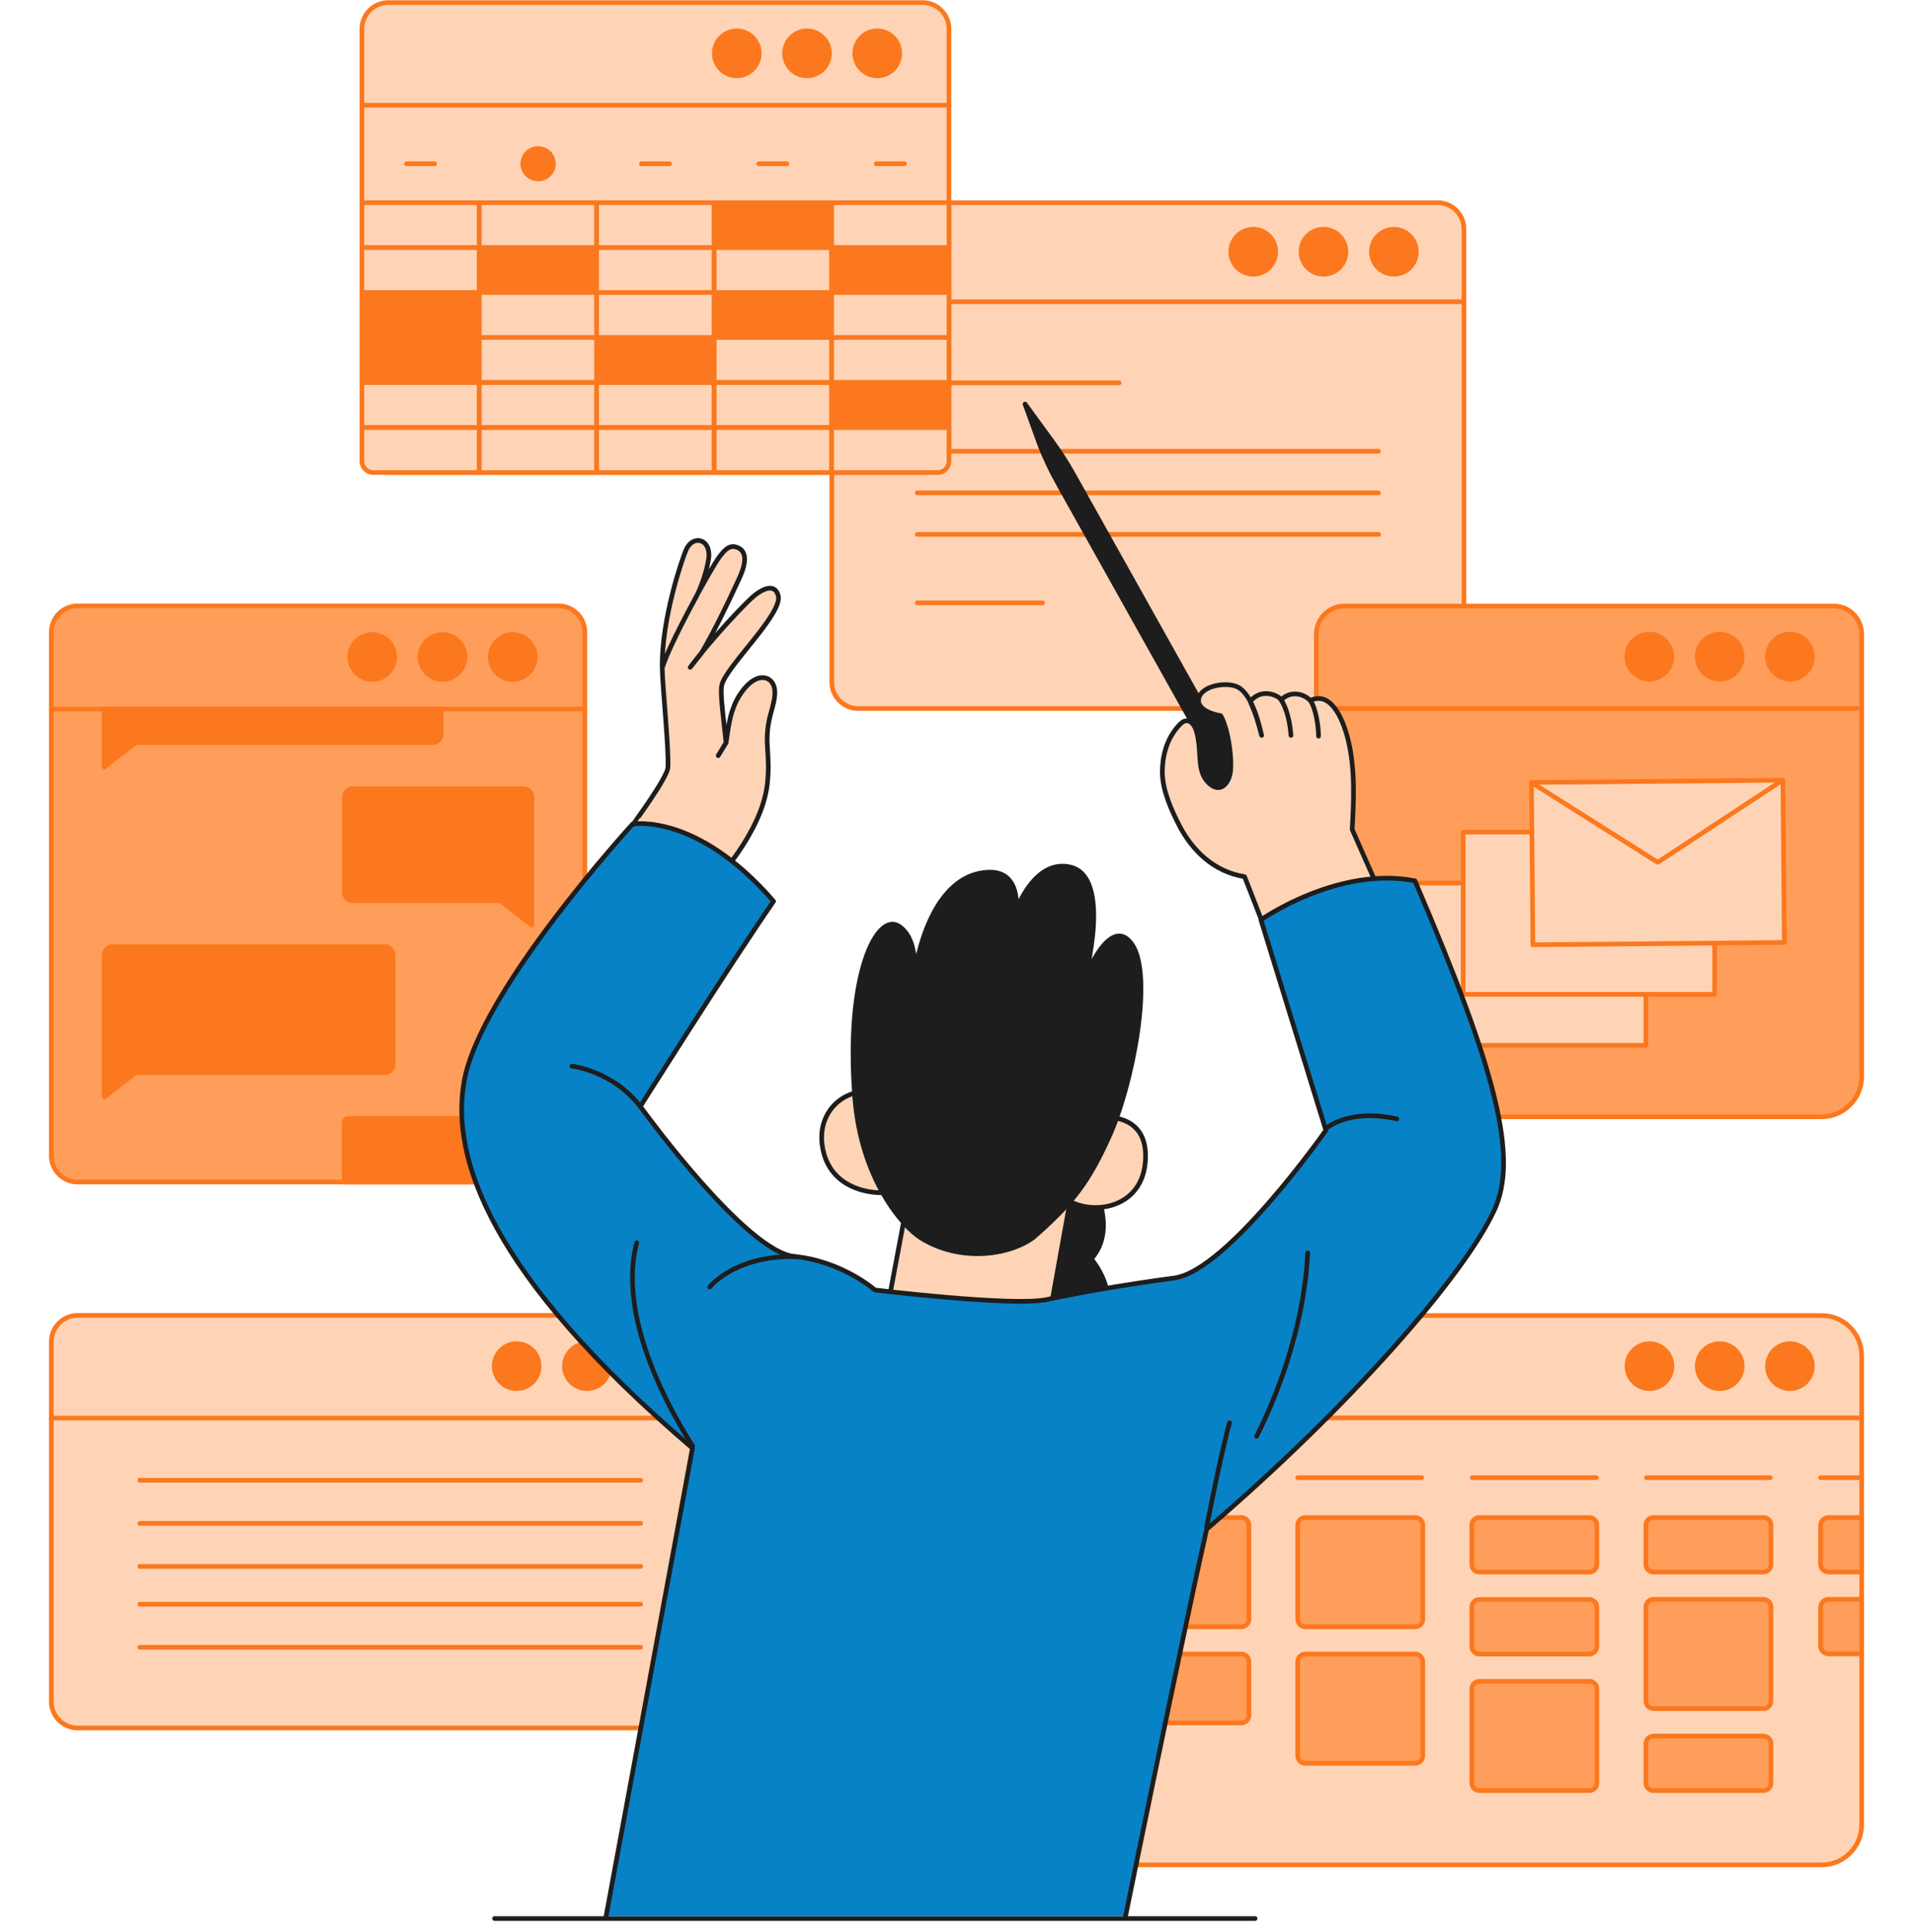<?xml version="1.0" encoding="UTF-8"?>
<svg xmlns="http://www.w3.org/2000/svg" width="410" height="414" viewBox="0 0 410 414" fill="none">
  <path d="M106 411.052H269" stroke="#1D1D1D" stroke-linecap="round"></path>
  <path d="M150.623 370.22H16.634C13.535 370.22 11 367.682 11 364.579V287.462C11 284.36 13.535 281.822 16.634 281.822H150.623C153.722 281.822 156.258 284.36 156.258 287.462V364.579C156.258 367.682 153.722 370.22 150.623 370.22Z" fill="#FFD4B6" stroke="#FB781E" stroke-miterlimit="10" stroke-linecap="round" stroke-linejoin="round"></path>
  <path d="M11 303.821H156.258" stroke="#FB781E" stroke-miterlimit="10" stroke-linecap="round" stroke-linejoin="round"></path>
  <path d="M29.957 317.158H137.301" stroke="#FB781E" stroke-miterlimit="10" stroke-linecap="round" stroke-linejoin="round"></path>
  <path d="M29.957 326.384H137.301" stroke="#FB781E" stroke-miterlimit="10" stroke-linecap="round" stroke-linejoin="round"></path>
  <path d="M29.957 335.611H137.301" stroke="#FB781E" stroke-miterlimit="10" stroke-linecap="round" stroke-linejoin="round"></path>
  <path d="M29.957 343.709H137.301" stroke="#FB781E" stroke-miterlimit="10" stroke-linecap="round" stroke-linejoin="round"></path>
  <path d="M29.957 352.936H137.301" stroke="#FB781E" stroke-miterlimit="10" stroke-linecap="round" stroke-linejoin="round"></path>
  <path d="M125.789 298.018C128.723 298.018 131.102 295.637 131.102 292.7C131.102 289.763 128.723 287.382 125.789 287.382C122.855 287.382 120.476 289.763 120.476 292.7C120.476 295.637 122.855 298.018 125.789 298.018Z" fill="#FB781E"></path>
  <path d="M110.736 298.018C113.671 298.018 116.049 295.637 116.049 292.7C116.049 289.763 113.671 287.382 110.736 287.382C107.802 287.382 105.423 289.763 105.423 292.7C105.423 295.637 107.802 298.018 110.736 298.018Z" fill="#FB781E"></path>
  <path d="M140.883 298.018C143.817 298.018 146.196 295.637 146.196 292.7C146.196 289.763 143.817 287.382 140.883 287.382C137.949 287.382 135.57 289.763 135.57 292.7C135.57 295.637 137.949 298.018 140.883 298.018Z" fill="#FB781E"></path>
  <path d="M308.158 151.804H183.91C180.811 151.804 178.275 149.265 178.275 146.163V49.062C178.275 45.96 180.811 43.421 183.91 43.421H308.118C311.217 43.421 313.753 45.96 313.753 49.062V146.163C313.793 149.265 311.258 151.804 308.158 151.804Z" fill="#FFD4B6" stroke="#FB781E" stroke-miterlimit="10" stroke-linecap="round" stroke-linejoin="round"></path>
  <path d="M178.275 64.655H313.793" stroke="#FB781E" stroke-miterlimit="10" stroke-linecap="round" stroke-linejoin="round"></path>
  <path d="M196.589 82.02H239.857" stroke="#FB781E" stroke-miterlimit="10" stroke-linecap="round" stroke-linejoin="round"></path>
  <path d="M196.589 129.16H223.436" stroke="#FB781E" stroke-miterlimit="10" stroke-linecap="round" stroke-linejoin="round"></path>
  <path d="M196.589 96.687H295.441" stroke="#FB781E" stroke-miterlimit="10" stroke-linecap="round" stroke-linejoin="round"></path>
  <path d="M196.589 105.592H295.441" stroke="#FB781E" stroke-miterlimit="10" stroke-linecap="round" stroke-linejoin="round"></path>
  <path d="M196.589 114.496H295.441" stroke="#FB781E" stroke-miterlimit="10" stroke-linecap="round" stroke-linejoin="round"></path>
  <path d="M283.647 59.256C286.581 59.256 288.959 56.875 288.959 53.938C288.959 51 286.581 48.619 283.647 48.619C280.712 48.619 278.334 51 278.334 53.938C278.334 56.875 280.712 59.256 283.647 59.256Z" fill="#FB781E"></path>
  <path d="M268.594 59.256C271.528 59.256 273.907 56.875 273.907 53.938C273.907 51 271.528 48.619 268.594 48.619C265.66 48.619 263.281 51 263.281 53.938C263.281 56.875 265.66 59.256 268.594 59.256Z" fill="#FB781E"></path>
  <path d="M298.74 59.256C301.674 59.256 304.053 56.875 304.053 53.938C304.053 51 301.674 48.619 298.74 48.619C295.806 48.619 293.427 51 293.427 53.938C293.427 56.875 295.806 59.256 298.74 59.256Z" fill="#FB781E"></path>
  <path d="M399 135.889V230.653C399 235.407 395.136 239.275 390.386 239.275H288.154C284.813 239.275 282.117 236.576 282.117 233.232V135.889C282.117 132.545 284.813 129.845 288.154 129.845H392.962C396.303 129.805 399 132.505 399 135.889Z" fill="#FF9E5A" stroke="#FB781E" stroke-miterlimit="10" stroke-linecap="round" stroke-linejoin="round"></path>
  <path d="M282.117 151.804H399" stroke="#FB781E" stroke-miterlimit="10" stroke-linecap="round" stroke-linejoin="round"></path>
  <path d="M368.572 146.002C371.506 146.002 373.885 143.621 373.885 140.684C373.885 137.746 371.506 135.365 368.572 135.365C365.638 135.365 363.259 137.746 363.259 140.684C363.259 143.621 365.638 146.002 368.572 146.002Z" fill="#FB781E"></path>
  <path d="M353.479 146.002C356.413 146.002 358.791 143.621 358.791 140.684C358.791 137.746 356.413 135.365 353.479 135.365C350.544 135.365 348.166 137.746 348.166 140.684C348.166 143.621 350.544 146.002 353.479 146.002Z" fill="#FB781E"></path>
  <path d="M383.625 146.002C386.559 146.002 388.938 143.621 388.938 140.684C388.938 137.746 386.559 135.365 383.625 135.365C380.691 135.365 378.312 137.746 378.312 140.684C378.312 143.621 380.691 146.002 383.625 146.002Z" fill="#FB781E"></path>
  <path d="M352.754 189.193H298.861V223.964H352.754V189.193Z" fill="#FFD4B6" stroke="#FB781E" stroke-miterlimit="10" stroke-linecap="round" stroke-linejoin="round"></path>
  <path d="M367.487 178.274H313.593V213.045H367.487V178.274Z" fill="#FFD4B6" stroke="#FB781E" stroke-miterlimit="10" stroke-linecap="round" stroke-linejoin="round"></path>
  <path d="M382.114 167.159L328.22 167.649L328.536 202.42L382.429 201.929L382.114 167.159Z" fill="#FFD4B6" stroke="#FB781E" stroke-miterlimit="10.001" stroke-linecap="round" stroke-linejoin="round"></path>
  <path d="M328.203 167.638L355.29 184.761L382.056 167.154" stroke="#FB781E" stroke-miterlimit="10" stroke-linecap="round" stroke-linejoin="round"></path>
  <path d="M399 290.445V390.97C399 395.724 395.136 399.552 390.427 399.552H234.02C229.271 399.552 225.447 395.724 225.447 390.97V290.445C225.447 285.69 229.311 281.863 234.02 281.863H390.427C395.136 281.822 399 285.69 399 290.445Z" fill="#FFD4B6" stroke="#FB781E" stroke-miterlimit="10" stroke-linecap="round" stroke-linejoin="round"></path>
  <path d="M225.447 303.781H399" stroke="#FB781E" stroke-miterlimit="10" stroke-linecap="round" stroke-linejoin="round"></path>
  <path d="M303.326 348.544H279.74C278.855 348.544 278.13 347.818 278.13 346.932V326.746C278.13 325.86 278.855 325.135 279.74 325.135H303.326C304.212 325.135 304.936 325.86 304.936 326.746V346.932C304.936 347.818 304.212 348.544 303.326 348.544Z" fill="#FF9E5A" stroke="#FB781E" stroke-miterlimit="10" stroke-linecap="round" stroke-linejoin="round"></path>
  <path d="M303.326 377.795H279.74C278.855 377.795 278.13 377.07 278.13 376.183V355.998C278.13 355.111 278.855 354.386 279.74 354.386H303.326C304.212 354.386 304.936 355.111 304.936 355.998V376.183C304.936 377.07 304.212 377.795 303.326 377.795Z" fill="#FF9E5A" stroke="#FB781E" stroke-miterlimit="10" stroke-linecap="round" stroke-linejoin="round"></path>
  <path d="M278.13 316.593H304.695" stroke="#FB781E" stroke-miterlimit="10" stroke-linecap="round" stroke-linejoin="round"></path>
  <path d="M266.057 348.544H242.471C241.585 348.544 240.861 347.819 240.861 346.932V326.746C240.861 325.86 241.585 325.135 242.471 325.135H266.057C266.942 325.135 267.667 325.86 267.667 326.746V346.932C267.667 347.819 266.942 348.544 266.057 348.544Z" fill="#FF9E5A" stroke="#FB781E" stroke-miterlimit="10" stroke-linecap="round" stroke-linejoin="round"></path>
  <path d="M266.057 369.133H242.471C241.585 369.133 240.861 368.407 240.861 367.521V355.998C240.861 355.111 241.585 354.386 242.471 354.386H266.057C266.942 354.386 267.667 355.111 267.667 355.998V367.521C267.667 368.407 266.942 369.133 266.057 369.133Z" fill="#FF9E5A" stroke="#FB781E" stroke-miterlimit="10" stroke-linecap="round" stroke-linejoin="round"></path>
  <path d="M240.861 316.593H267.425" stroke="#FB781E" stroke-miterlimit="10" stroke-linecap="round" stroke-linejoin="round"></path>
  <path d="M340.637 383.637H317.051C316.166 383.637 315.441 382.912 315.441 382.025V361.84C315.441 360.953 316.166 360.228 317.051 360.228H340.637C341.522 360.228 342.247 360.953 342.247 361.84V382.025C342.247 382.912 341.522 383.637 340.637 383.637Z" fill="#FF9E5A" stroke="#FB781E" stroke-miterlimit="10" stroke-linecap="round" stroke-linejoin="round"></path>
  <path d="M340.637 354.386H317.051C316.166 354.386 315.441 353.661 315.441 352.774V344.313C315.441 343.427 316.166 342.701 317.051 342.701H340.637C341.522 342.701 342.247 343.427 342.247 344.313V352.774C342.247 353.661 341.522 354.386 340.637 354.386Z" fill="#FF9E5A" stroke="#FB781E" stroke-miterlimit="10" stroke-linecap="round" stroke-linejoin="round"></path>
  <path d="M340.637 336.819H317.051C316.166 336.819 315.441 336.094 315.441 335.207V326.746C315.441 325.86 316.166 325.135 317.051 325.135H340.637C341.522 325.135 342.247 325.86 342.247 326.746V335.207C342.247 336.094 341.522 336.819 340.637 336.819Z" fill="#FF9E5A" stroke="#FB781E" stroke-miterlimit="10" stroke-linecap="round" stroke-linejoin="round"></path>
  <path d="M315.562 316.593H342.126" stroke="#FB781E" stroke-miterlimit="10" stroke-linecap="round" stroke-linejoin="round"></path>
  <path d="M377.949 366.07H354.363C353.478 366.07 352.754 365.345 352.754 364.459V344.273C352.754 343.387 353.478 342.661 354.363 342.661H377.949C378.835 342.661 379.559 343.387 379.559 344.273V364.459C379.559 365.345 378.835 366.07 377.949 366.07Z" fill="#FF9E5A" stroke="#FB781E" stroke-miterlimit="10" stroke-linecap="round" stroke-linejoin="round"></path>
  <path d="M377.949 383.637H354.363C353.478 383.637 352.754 382.912 352.754 382.026V373.564C352.754 372.678 353.478 371.953 354.363 371.953H377.949C378.835 371.953 379.559 372.678 379.559 373.564V382.026C379.559 382.912 378.835 383.637 377.949 383.637Z" fill="#FF9E5A" stroke="#FB781E" stroke-miterlimit="10" stroke-linecap="round" stroke-linejoin="round"></path>
  <path d="M377.949 336.819H354.363C353.478 336.819 352.754 336.094 352.754 335.207V326.746C352.754 325.86 353.478 325.135 354.363 325.135H377.949C378.835 325.135 379.559 325.86 379.559 326.746V335.207C379.559 336.094 378.835 336.819 377.949 336.819Z" fill="#FF9E5A" stroke="#FB781E" stroke-miterlimit="10" stroke-linecap="round" stroke-linejoin="round"></path>
  <path d="M352.874 316.593H379.439" stroke="#FB781E" stroke-miterlimit="10" stroke-linecap="round" stroke-linejoin="round"></path>
  <path d="M399 325.135V336.819H391.916C390.95 336.819 390.185 336.054 390.185 335.087V326.867C390.185 325.9 390.95 325.135 391.916 325.135H399Z" fill="#FF9E5A" stroke="#FB781E" stroke-miterlimit="10" stroke-linecap="round" stroke-linejoin="round"></path>
  <path d="M399 342.661V354.346H391.916C390.95 354.346 390.185 353.58 390.185 352.613V344.394C390.185 343.427 390.95 342.661 391.916 342.661H399Z" fill="#FF9E5A" stroke="#FB781E" stroke-miterlimit="10" stroke-linecap="round" stroke-linejoin="round"></path>
  <path d="M399 316.593H390.185" stroke="#FB781E" stroke-miterlimit="10" stroke-linecap="round" stroke-linejoin="round"></path>
  <path d="M368.572 298.018C371.506 298.018 373.885 295.637 373.885 292.7C373.885 289.763 371.506 287.382 368.572 287.382C365.638 287.382 363.259 289.763 363.259 292.7C363.259 295.637 365.638 298.018 368.572 298.018Z" fill="#FB781E"></path>
  <path d="M353.52 298.018C356.454 298.018 358.832 295.637 358.832 292.7C358.832 289.763 356.454 287.382 353.52 287.382C350.585 287.382 348.207 289.763 348.207 292.7C348.207 295.637 350.585 298.018 353.52 298.018Z" fill="#FB781E"></path>
  <path d="M383.625 298.018C386.559 298.018 388.938 295.637 388.938 292.7C388.938 289.763 386.559 287.382 383.625 287.382C380.691 287.382 378.312 289.763 378.312 292.7C378.312 295.637 380.691 298.018 383.625 298.018Z" fill="#FB781E"></path>
  <path d="M119.712 253.256H16.634C13.535 253.256 11 250.718 11 247.616V135.446C11 132.343 13.535 129.805 16.634 129.805H119.712C122.811 129.805 125.347 132.343 125.347 135.446V247.616C125.347 250.758 122.811 253.256 119.712 253.256Z" fill="#FF9E5A" stroke="#FB781E" stroke-miterlimit="10" stroke-linecap="round" stroke-linejoin="round"></path>
  <path d="M11 151.925H125.347" stroke="#FB781E" stroke-miterlimit="10" stroke-linecap="round" stroke-linejoin="round"></path>
  <path d="M84.252 204.626V228.034C84.252 229.001 83.447 229.807 82.481 229.807H29.071L22.349 235.045V204.585C22.349 203.618 23.154 202.812 24.12 202.812H82.441C83.447 202.812 84.252 203.618 84.252 204.626Z" fill="#FB781E" stroke="#FB781E" stroke-miterlimit="10" stroke-linecap="round" stroke-linejoin="round"></path>
  <path d="M113.996 170.741V198.219L107.275 192.982H75.599C74.633 192.982 73.828 192.176 73.828 191.209V170.741C73.828 169.774 74.633 168.968 75.599 168.968H112.185C113.191 168.968 113.996 169.774 113.996 170.741Z" fill="#FB781E" stroke="#FB781E" stroke-miterlimit="10" stroke-linecap="round" stroke-linejoin="round"></path>
  <path d="M94.556 151.925V157.324C94.556 158.291 93.751 159.097 92.785 159.097H29.071L22.349 164.335V151.925H94.556Z" fill="#FB781E" stroke="#FB781E" stroke-miterlimit="10" stroke-linecap="round" stroke-linejoin="round"></path>
  <path d="M113.955 253.257H73.787V240.444C73.787 240.001 74.149 239.638 74.592 239.638H113.15C113.593 239.638 113.955 240.001 113.955 240.444V253.257Z" fill="#FB781E" stroke="#FB781E" stroke-miterlimit="10" stroke-linecap="round" stroke-linejoin="round"></path>
  <path d="M94.838 146.082C97.772 146.082 100.151 143.701 100.151 140.764C100.151 137.827 97.772 135.446 94.838 135.446C91.904 135.446 89.525 137.827 89.525 140.764C89.525 143.701 91.904 146.082 94.838 146.082Z" fill="#FB781E"></path>
  <path d="M79.785 146.082C82.719 146.082 85.098 143.701 85.098 140.764C85.098 137.827 82.719 135.446 79.785 135.446C76.851 135.446 74.472 137.827 74.472 140.764C74.472 143.701 76.851 146.082 79.785 146.082Z" fill="#FB781E"></path>
  <path d="M109.891 146.082C112.825 146.082 115.203 143.701 115.203 140.764C115.203 137.827 112.825 135.445 109.891 135.445C106.956 135.445 104.578 137.827 104.578 140.764C104.578 143.701 106.956 146.082 109.891 146.082Z" fill="#FB781E"></path>
  <path d="M197.755 101.239H83.207C80.108 101.239 77.572 98.701 77.572 95.598V6.193C77.572 3.09 80.108 0.552 83.207 0.552H197.755C200.854 0.552 203.39 3.09 203.39 6.193V95.598C203.39 98.741 200.895 101.239 197.755 101.239Z" fill="#FFD4B6" stroke="#FB781E" stroke-miterlimit="10" stroke-linecap="round" stroke-linejoin="round"></path>
  <path d="M77.572 22.551H203.39" stroke="#FB781E" stroke-miterlimit="10" stroke-linecap="round" stroke-linejoin="round"></path>
  <path d="M172.961 16.749C175.895 16.749 178.274 14.368 178.274 11.431C178.274 8.493 175.895 6.112 172.961 6.112C170.027 6.112 167.648 8.493 167.648 11.431C167.648 14.368 170.027 16.749 172.961 16.749Z" fill="#FB781E"></path>
  <path d="M157.908 16.749C160.842 16.749 163.221 14.368 163.221 11.431C163.221 8.493 160.842 6.112 157.908 6.112C154.974 6.112 152.595 8.493 152.595 11.431C152.595 14.368 154.974 16.749 157.908 16.749Z" fill="#FB781E"></path>
  <path d="M188.014 16.749C190.948 16.749 193.327 14.368 193.327 11.431C193.327 8.493 190.948 6.112 188.014 6.112C185.079 6.112 182.701 8.493 182.701 11.431C182.701 14.368 185.079 16.749 188.014 16.749Z" fill="#FB781E"></path>
  <path d="M102.727 43.421H77.572V53.051H102.727V43.421Z" fill="#FFD4B6" stroke="#FB781E" stroke-miterlimit="10" stroke-linecap="round" stroke-linejoin="round"></path>
  <path d="M102.727 53.051H77.572V62.68H102.727V53.051Z" fill="#FFD4B6" stroke="#FB781E" stroke-miterlimit="10" stroke-linecap="round" stroke-linejoin="round"></path>
  <path d="M102.727 62.681H77.572V72.31H102.727V62.681Z" fill="#FB781E" stroke="#FB781E" stroke-miterlimit="10" stroke-linecap="round" stroke-linejoin="round"></path>
  <path d="M102.727 72.31H77.572V81.939H102.727V72.31Z" fill="#FB781E" stroke="#FB781E" stroke-miterlimit="10" stroke-linecap="round" stroke-linejoin="round"></path>
  <path d="M102.727 81.98H77.572V91.61H102.727V81.98Z" fill="#FFD4B6" stroke="#FB781E" stroke-miterlimit="10" stroke-linecap="round" stroke-linejoin="round"></path>
  <path d="M102.727 101.239H79.987C78.659 101.239 77.572 100.151 77.572 98.821V91.609H102.727V101.239Z" fill="#FFD4B6" stroke="#FB781E" stroke-miterlimit="10" stroke-linecap="round" stroke-linejoin="round"></path>
  <path d="M127.882 43.421H102.726V53.051H127.882V43.421Z" fill="#FFD4B6" stroke="#FB781E" stroke-miterlimit="10" stroke-linecap="round" stroke-linejoin="round"></path>
  <path d="M127.882 53.051H102.726V62.68H127.882V53.051Z" fill="#FB781E" stroke="#FB781E" stroke-miterlimit="10" stroke-linecap="round" stroke-linejoin="round"></path>
  <path d="M127.882 62.681H102.726V72.31H127.882V62.681Z" fill="#FFD4B6" stroke="#FB781E" stroke-miterlimit="10" stroke-linecap="round" stroke-linejoin="round"></path>
  <path d="M127.882 72.31H102.726V81.939H127.882V72.31Z" fill="#FFD4B6" stroke="#FB781E" stroke-miterlimit="10" stroke-linecap="round" stroke-linejoin="round"></path>
  <path d="M127.882 81.98H102.726V91.61H127.882V81.98Z" fill="#FFD4B6" stroke="#FB781E" stroke-miterlimit="10" stroke-linecap="round" stroke-linejoin="round"></path>
  <path d="M127.882 91.609H102.726V101.239H127.882V91.609Z" fill="#FFD4B6" stroke="#FB781E" stroke-miterlimit="10" stroke-linecap="round" stroke-linejoin="round"></path>
  <path d="M153.038 43.421H127.882V53.051H153.038V43.421Z" fill="#FFD4B6" stroke="#FB781E" stroke-miterlimit="10" stroke-linecap="round" stroke-linejoin="round"></path>
  <path d="M153.038 53.051H127.882V62.68H153.038V53.051Z" fill="#FFD4B6" stroke="#FB781E" stroke-miterlimit="10" stroke-linecap="round" stroke-linejoin="round"></path>
  <path d="M153.038 62.681H127.882V72.31H153.038V62.681Z" fill="#FFD4B6" stroke="#FB781E" stroke-miterlimit="10" stroke-linecap="round" stroke-linejoin="round"></path>
  <path d="M153.038 72.31H127.882V81.939H153.038V72.31Z" fill="#FB781E" stroke="#FB781E" stroke-miterlimit="10" stroke-linecap="round" stroke-linejoin="round"></path>
  <path d="M153.038 81.98H127.882V91.61H153.038V81.98Z" fill="#FFD4B6" stroke="#FB781E" stroke-miterlimit="10" stroke-linecap="round" stroke-linejoin="round"></path>
  <path d="M153.038 91.609H127.882V101.239H153.038V91.609Z" fill="#FFD4B6" stroke="#FB781E" stroke-miterlimit="10" stroke-linecap="round" stroke-linejoin="round"></path>
  <path d="M178.235 43.421H153.08V53.051H178.235V43.421Z" fill="#FB781E" stroke="#FB781E" stroke-miterlimit="10" stroke-linecap="round" stroke-linejoin="round"></path>
  <path d="M178.235 53.051H153.08V62.68H178.235V53.051Z" fill="#FFD4B6" stroke="#FB781E" stroke-miterlimit="10" stroke-linecap="round" stroke-linejoin="round"></path>
  <path d="M178.235 62.681H153.08V72.31H178.235V62.681Z" fill="#FB781E" stroke="#FB781E" stroke-miterlimit="10" stroke-linecap="round" stroke-linejoin="round"></path>
  <path d="M178.235 72.31H153.08V81.939H178.235V72.31Z" fill="#FFD4B6" stroke="#FB781E" stroke-miterlimit="10" stroke-linecap="round" stroke-linejoin="round"></path>
  <path d="M178.235 81.98H153.08V91.61H178.235V81.98Z" fill="#FFD4B6" stroke="#FB781E" stroke-miterlimit="10" stroke-linecap="round" stroke-linejoin="round"></path>
  <path d="M178.235 91.609H153.08V101.239H178.235V91.609Z" fill="#FFD4B6" stroke="#FB781E" stroke-miterlimit="10" stroke-linecap="round" stroke-linejoin="round"></path>
  <path d="M203.39 43.421H178.234V53.051H203.39V43.421Z" fill="#FFD4B6" stroke="#FB781E" stroke-miterlimit="10" stroke-linecap="round" stroke-linejoin="round"></path>
  <path d="M203.39 53.051H178.234V62.68H203.39V53.051Z" fill="#FB781E" stroke="#FB781E" stroke-miterlimit="10" stroke-linecap="round" stroke-linejoin="round"></path>
  <path d="M203.39 62.681H178.234V72.31H203.39V62.681Z" fill="#FFD4B6" stroke="#FB781E" stroke-miterlimit="10" stroke-linecap="round" stroke-linejoin="round"></path>
  <path d="M203.39 72.31H178.234V81.939H203.39V72.31Z" fill="#FFD4B6" stroke="#FB781E" stroke-miterlimit="10" stroke-linecap="round" stroke-linejoin="round"></path>
  <path d="M203.39 81.98H178.234V91.61H203.39V81.98Z" fill="#FB781E" stroke="#FB781E" stroke-miterlimit="10" stroke-linecap="round" stroke-linejoin="round"></path>
  <path d="M200.975 101.239H178.234V91.609H203.39V98.821C203.39 100.151 202.343 101.239 200.975 101.239Z" fill="#FFD4B6" stroke="#FB781E" stroke-miterlimit="10" stroke-linecap="round" stroke-linejoin="round"></path>
  <path d="M87.111 35.082H93.148" stroke="#FB781E" stroke-miterlimit="10" stroke-linecap="round" stroke-linejoin="round"></path>
  <path d="M137.463 35.082H143.5" stroke="#FB781E" stroke-miterlimit="10" stroke-linecap="round" stroke-linejoin="round"></path>
  <path d="M162.619 35.082H168.656" stroke="#FB781E" stroke-miterlimit="10" stroke-linecap="round" stroke-linejoin="round"></path>
  <path d="M187.814 35.082H193.851" stroke="#FB781E" stroke-miterlimit="10" stroke-linecap="round" stroke-linejoin="round"></path>
  <path d="M115.326 38.829C117.416 38.829 119.109 37.151 119.109 35.081C119.109 33.012 117.416 31.334 115.326 31.334C113.236 31.334 111.543 33.012 111.543 35.081C111.543 37.151 113.236 38.829 115.326 38.829Z" fill="#FB781E"></path>
  <path d="M228.819 244.793C228.819 244.793 241.94 260.671 233.89 269.716C241.698 279.685 235.419 288.971 227.249 290.9C215.778 293.634 203.583 281.494 198.632 255.767C193.681 230.08 228.819 244.793 228.819 244.793Z" fill="#1D1D1D" stroke="#1D1D1D" stroke-miterlimit="10" stroke-linecap="round" stroke-linejoin="round"></path>
  <path d="M176.214 245.356C177.824 257.255 192.233 256.009 192.032 254.803C191.388 250.903 192.475 235.186 187.685 234.1C181.567 232.734 175.168 237.678 176.214 245.356Z" fill="#FFD4B6" stroke="#1D1D1D" stroke-miterlimit="10" stroke-linecap="round" stroke-linejoin="round"></path>
  <path d="M233.81 239.567C233.81 239.567 245.482 237.115 245.523 247.607C245.563 259.827 232.281 260.912 227.25 255.928C232.482 244.712 233.81 239.567 233.81 239.567Z" fill="#FFD4B6" stroke="#1D1D1D" stroke-miterlimit="10" stroke-linecap="round" stroke-linejoin="round"></path>
  <path d="M193.522 262.521L189.859 282.017L224.272 285.515L230.068 253.275C230.108 253.275 195.534 251.828 193.522 262.521Z" fill="#FFD4B6" stroke="#1D1D1D" stroke-miterlimit="10" stroke-linecap="round" stroke-linejoin="round"></path>
  <path d="M197.345 265.214C193.441 262.762 184.586 252.591 183.218 235.266C181.085 208.534 188.048 195.349 192.676 198.444C197.305 201.539 195.776 210.222 195.776 210.222C195.776 210.222 198.15 187.309 211.956 186.867C218.919 186.666 217.792 195.067 217.792 195.067C217.792 195.067 221.615 184.093 229.263 185.741C238.48 187.711 232.523 209.579 232.523 209.579C232.523 209.579 237.956 195.711 242.585 202.303C247.214 208.855 242.827 232.412 237.554 243.868C233.288 253.154 230.108 257.616 221.414 265.174C216.222 268.952 205.798 270.48 197.345 265.214Z" fill="#1D1D1D" stroke="#1D1D1D" stroke-miterlimit="10" stroke-linecap="round" stroke-linejoin="round"></path>
  <path d="M262.514 159.612L259.173 161.461L226.894 103.817C225.364 101.123 224.036 98.31 222.909 95.456L219.689 86.572L225.525 94.571C227.135 96.822 228.665 99.114 229.993 101.525L262.514 159.612Z" fill="#1D1D1D" stroke="#1D1D1D" stroke-miterlimit="10" stroke-linecap="round" stroke-linejoin="round"></path>
  <path d="M271.33 168.537C271.41 173.964 266.379 176.295 262.032 173.722C254.827 169.461 254.505 154.829 254.505 154.829L259.215 152.216C259.174 152.216 271.169 159.814 271.33 168.537Z" fill="#1D1D1D" stroke="#1D1D1D" stroke-miterlimit="10" stroke-linecap="round" stroke-linejoin="round"></path>
  <path d="M282.437 198.886C278.654 200.453 270.201 196.715 270.201 196.715L266.74 187.831C260.018 186.746 255.551 182.123 252.894 177.138C251.083 173.681 249.151 169.38 249.111 165.481C249.111 162.305 249.876 158.285 252.894 155.19C254.665 153.341 255.994 155.23 256.396 156.597C257.764 161.18 256.155 165.441 259.455 168.094C261.87 170.023 263.601 167.37 263.762 164.958C264.003 161.18 262.997 155.713 261.628 153.341C259.213 152.939 256.477 151.733 256.919 149.683C257.523 146.788 263.118 146.025 265.331 147.231C268.632 148.999 270.04 156.195 270.403 157.562C269.598 154.627 269.276 153.301 267.947 150.286C270.443 147.19 274.186 149.12 274.589 149.964C276.44 147.994 279.257 148.477 280.827 150.085C285.094 148.035 287.75 153.662 288.957 158.607C290.447 164.757 290.165 171.43 289.803 177.701C289.803 177.701 292.902 184.776 294.472 188.273C294.874 189.198 295.277 190.243 294.874 191.168C294.633 191.73 294.15 192.132 293.626 192.494C290.205 195.027 286.422 197.197 282.437 198.886Z" fill="#FFD4B6" stroke="#1D1D1D" stroke-miterlimit="10" stroke-linecap="round" stroke-linejoin="round"></path>
  <path d="M274.588 149.964C275.875 151.974 276.479 154.868 276.68 157.561" stroke="#1D1D1D" stroke-miterlimit="10" stroke-linecap="round" stroke-linejoin="round"></path>
  <path d="M280.828 150.045C282.035 151.894 282.558 155.431 282.599 157.722" stroke="#1D1D1D" stroke-miterlimit="10" stroke-linecap="round" stroke-linejoin="round"></path>
  <path d="M143.136 164.557C143.417 160.858 142.009 147.472 141.928 143.131C141.767 132.277 146.396 119.293 146.919 118.127C148.328 114.268 152.795 115.394 151.789 120.218C151.668 120.941 151.065 124.077 149.294 127.735C149.294 127.735 143.095 138.87 141.928 143.131C143.256 138.428 152.312 121.745 154.204 119.293C155.009 118.248 156.055 116.801 157.585 117.163C161.207 118.047 158.953 122.79 158.35 124.117C156.176 128.86 153.037 135.373 150.3 139.995L147.925 142.97C152.755 136.538 160.08 128.901 161.529 127.735C164.065 125.644 166.198 125.283 166.802 127.654C167.728 131.513 155.814 142.648 154.727 146.668C154.244 148.397 155.13 154.266 155.613 159.13C156.337 153.944 156.699 152.859 157.343 151.211C158.229 148.879 161.368 144.055 164.548 145.422C167.365 146.99 165.514 151.331 164.95 153.824C163.703 159.371 165.152 161.341 164.467 167.853C163.381 178.264 153.198 189.118 152.151 189.922C149.052 192.253 137.702 179.631 135.609 176.697C135.609 176.656 142.733 167.089 143.136 164.557Z" fill="#FFD4B6" stroke="#1D1D1D" stroke-miterlimit="10" stroke-linecap="round" stroke-linejoin="round"></path>
  <path d="M155.612 159.13L153.922 161.903" stroke="#1D1D1D" stroke-miterlimit="10" stroke-linecap="round" stroke-linejoin="round"></path>
  <path d="M241.223 410.571C241.223 410.571 253.217 351.64 258.61 327.641C289.521 301.151 313.872 273.172 320.272 259.264C325.423 248.048 320.795 229.557 303.246 188.715C286.744 185.499 270.242 197.077 270.242 197.077L284.168 242.179C284.168 242.179 263.038 272.288 251.687 273.816C240.377 275.343 231.563 276.911 224.318 278.438C217.113 279.966 187.531 276.388 187.531 276.388C187.531 276.388 180.487 270.198 170.223 269.193C159.96 268.188 138.226 238.401 138.226 238.401L137.219 237.074C137.219 237.074 156.136 207.086 165.796 193.097C149.254 174.003 135.569 176.575 135.569 176.575C135.569 176.575 102.766 212.392 99.466 231.768C96.568 248.089 104.98 273.213 148.409 310.276L129.894 410.571" fill="#0882C7"></path>
  <path d="M241.223 410.571C241.223 410.571 253.217 351.64 258.61 327.641C289.521 301.151 313.872 273.172 320.272 259.264C325.423 248.048 320.795 229.557 303.246 188.715C286.744 185.499 270.242 197.077 270.242 197.077L284.168 242.179C284.168 242.179 263.038 272.288 251.687 273.816C240.377 275.343 231.563 276.911 224.318 278.438C217.113 279.966 187.531 276.388 187.531 276.388C187.531 276.388 180.487 270.198 170.223 269.193C159.96 268.188 138.226 238.401 138.226 238.401L137.219 237.074C137.219 237.074 156.136 207.086 165.796 193.097C149.254 174.003 135.569 176.575 135.569 176.575C135.569 176.575 102.766 212.392 99.466 231.768C96.568 248.089 104.98 273.213 148.409 310.276L129.894 410.571" stroke="#1D1D1D" stroke-miterlimit="10" stroke-linecap="round" stroke-linejoin="round"></path>
  <path d="M152.111 275.745C152.111 275.745 157.384 269.032 170.223 269.233" stroke="#1D1D1D" stroke-miterlimit="10" stroke-linecap="round" stroke-linejoin="round"></path>
  <path d="M136.455 266.258C132.753 280.528 141.084 298.216 148.45 309.833" stroke="#1D1D1D" stroke-miterlimit="10" stroke-linecap="round" stroke-linejoin="round"></path>
  <path d="M122.568 228.431C122.568 228.431 131.262 229.356 137.259 237.114" stroke="#1D1D1D" stroke-miterlimit="10" stroke-linecap="round" stroke-linejoin="round"></path>
  <path d="M284.168 241.817C284.168 241.817 288.957 237.396 299.382 239.727" stroke="#1D1D1D" stroke-miterlimit="10" stroke-linecap="round" stroke-linejoin="round"></path>
  <path d="M258.611 327.24C258.611 327.24 261.549 311.884 263.521 304.809" stroke="#1D1D1D" stroke-miterlimit="10" stroke-linecap="round" stroke-linejoin="round"></path>
  <path d="M280.264 268.429C279.741 281.132 275.353 295.804 269.316 307.743" stroke="#1D1D1D" stroke-miterlimit="10" stroke-linecap="round" stroke-linejoin="round"></path>
</svg>
